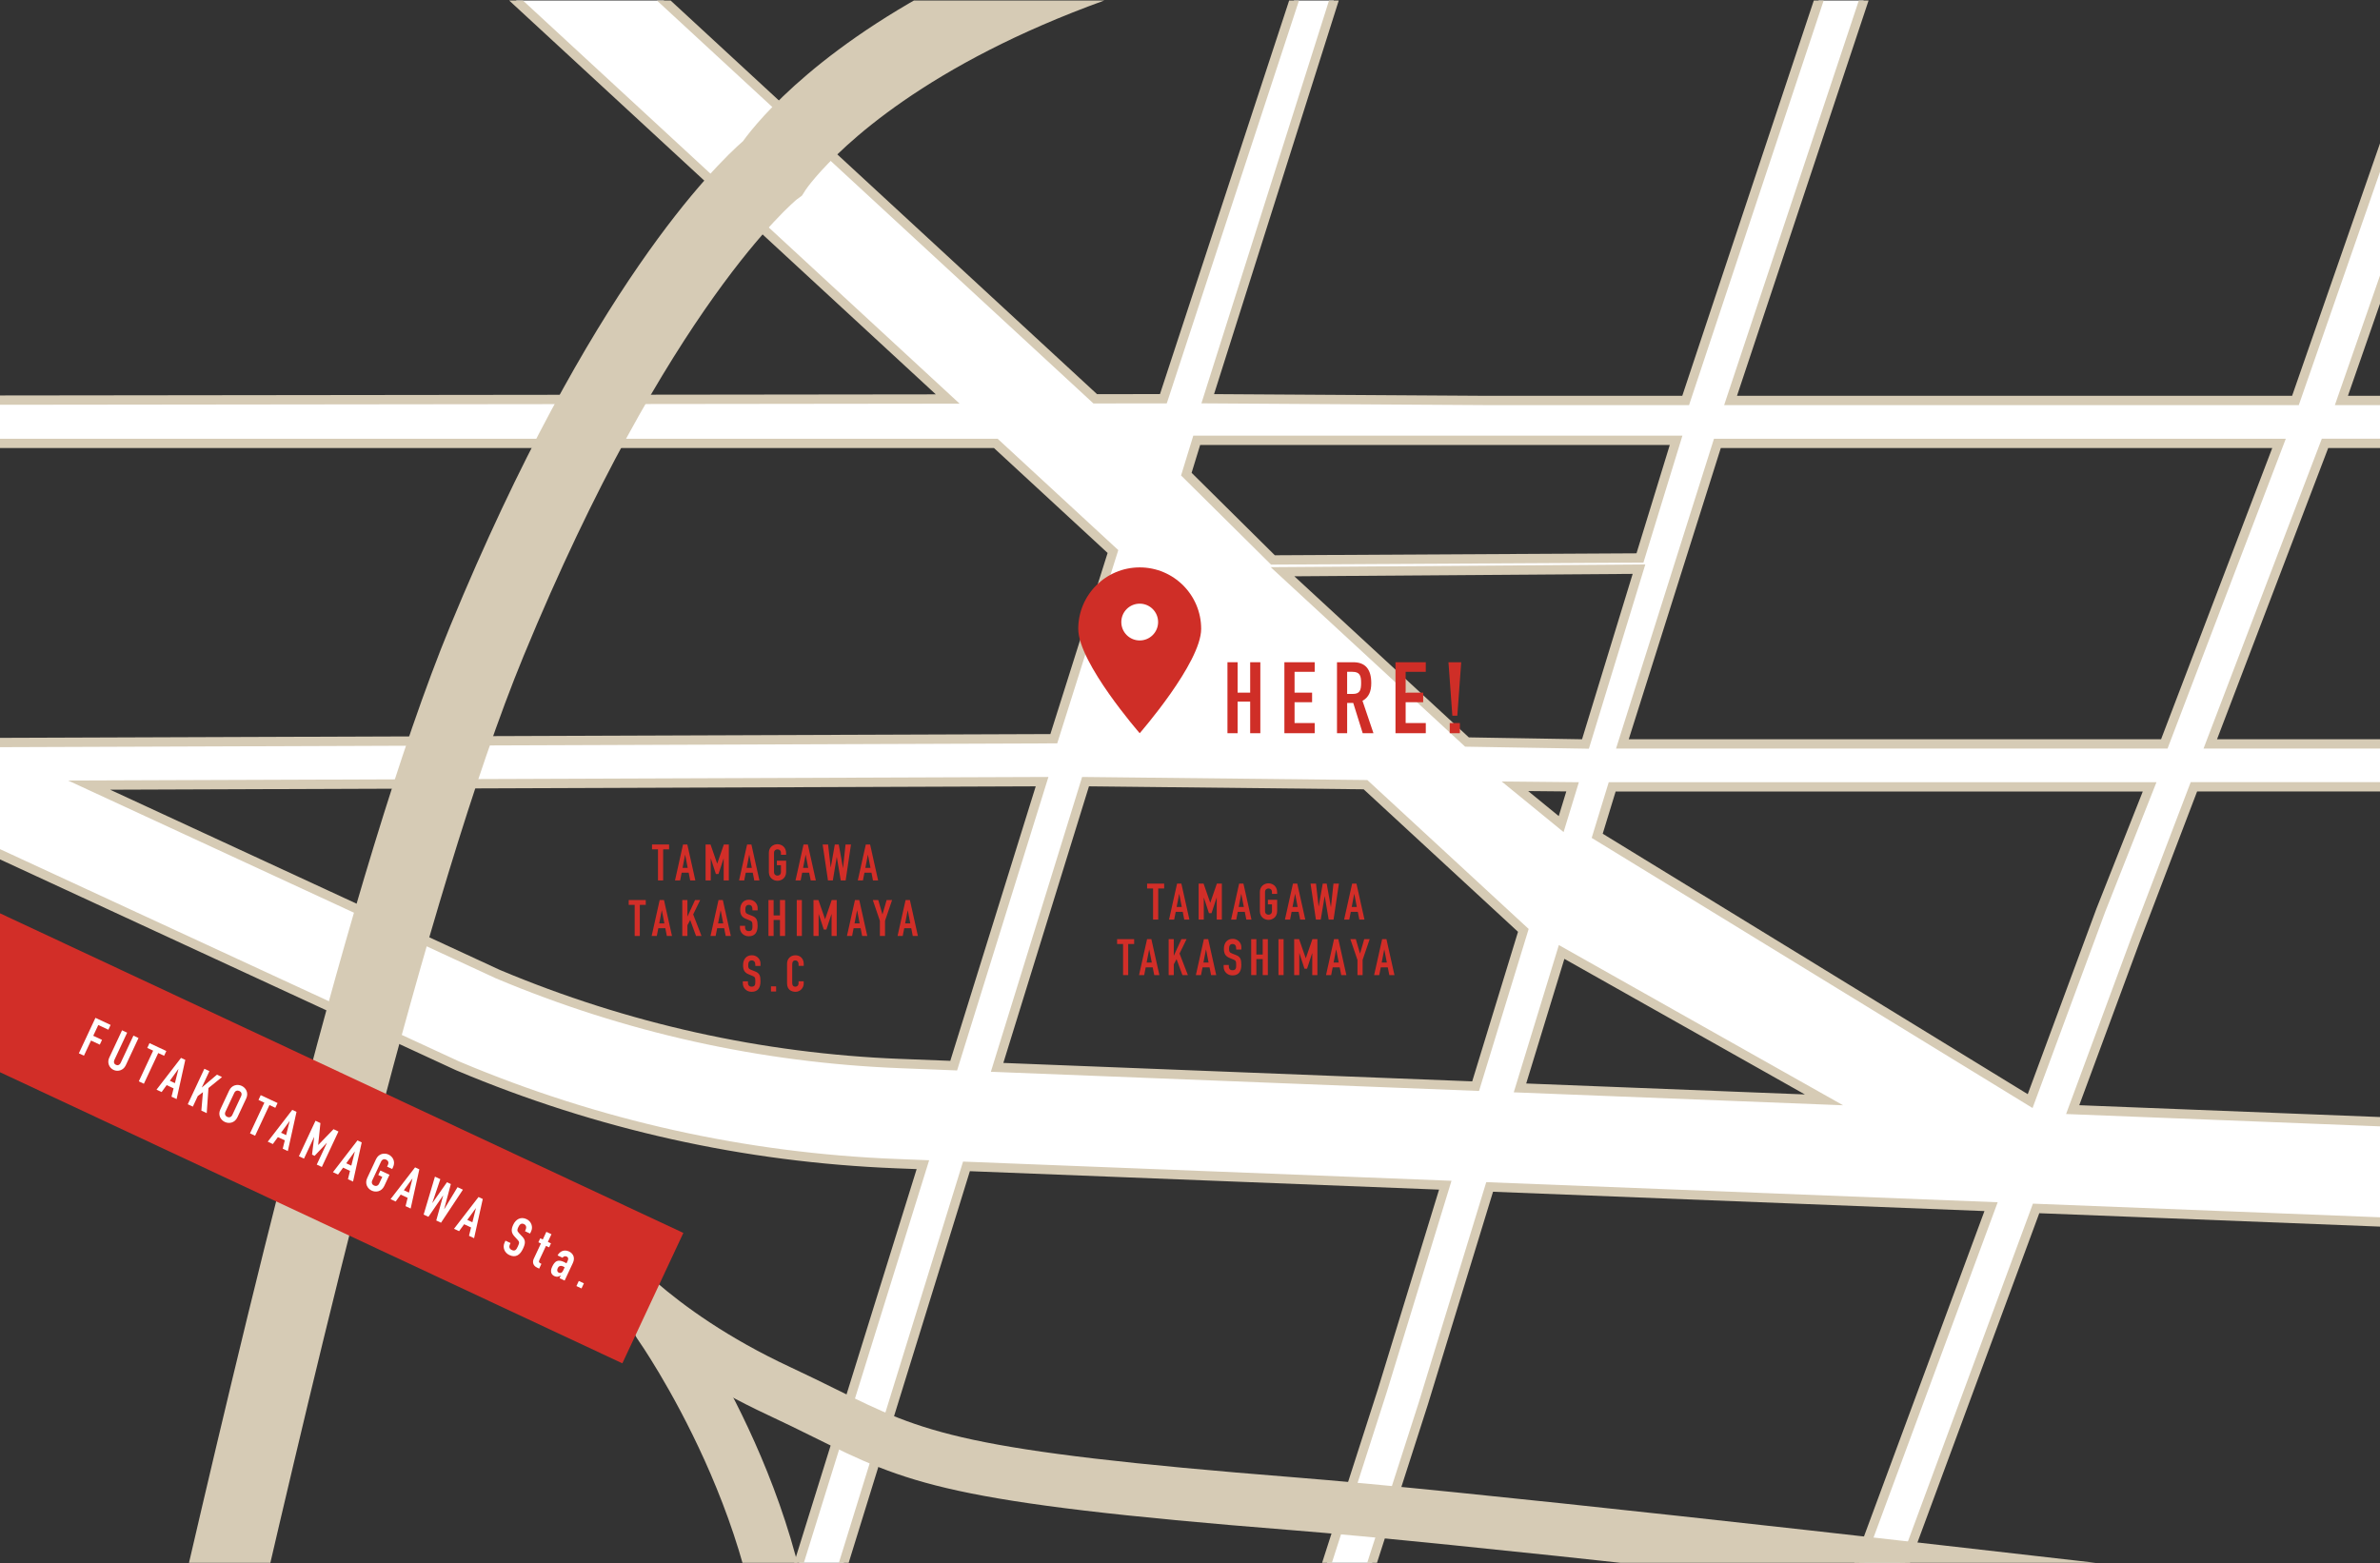 <?xml version="1.0" encoding="UTF-8"?>
<svg id="_コンテンツ_sp" data-name="コンテンツ_sp" xmlns="http://www.w3.org/2000/svg" xmlns:xlink="http://www.w3.org/1999/xlink" viewBox="0 0 1300 854">
  <rect x="0" y="0" width="1300" height="854" fill="#333333" stroke="none"/>
  <defs>
    <style>
      .cls-1 {
        fill: #cf2e27;
      }

      .cls-2 {
        fill: #fff;
      }

      .cls-3 {
        fill: none;
      }

      .cls-4 {
        clip-path: url(#clippath-1);
      }

      .cls-5 {
        fill: #d22e28;
      }

      .cls-6 {
        fill: #d6cbb5;
      }

      .cls-7 {
        clip-path: url(#clippath);
      }
    </style>
    <clipPath id="clippath">
      <rect class="cls-3" x="1885" y="-1163" width="1200" height="2136"/>
    </clipPath>
    <clipPath id="clippath-1">
      <rect class="cls-3" y=".27" width="1300" height="853.46"/>
    </clipPath>
  </defs>
  <g class="cls-7">
    <rect class="cls-3" x="810.16" y="-1053.93" width="3348.2" height="1953.46"/>
  </g>
  <g id="MAP">
    <g class="cls-4">
      <g>
        <path class="cls-2" d="M1437.08,640.76c-39.64-16.56-81.51-25.81-124.44-27.49l-180.53-7.1,34.44-93.09,31.77-83.25h134.18v-23.45h-125.23l62.66-164.17h101.4v-23.45h-92.44l80.08-230.04-25.08-.06-80.1,230.1h-308.55l80.28-241.2-24.09-1.43-80.72,242.63h-110.08l-150.98-.94,76.38-241.1-21.62.43-78.98,240.67-37.22.04L51.62-286.79l-37.12,40.21,503.16,464.55-681.38.8v23.45h707.64l63.99,59.08-32.31,102.25L-1.63,405.63l-464.26-214.7-22.97,49.67,357.87,165.5-79.86.29v23.45l130.17-.47,330.13,152.67.86.38c76.16,32.09,156.65,50.01,239.23,53.26l14.54.57-78.35,251.79,22.71,5.86,79.44-256.72,261.54,10.28-34.3,111.99-50.3,156.48,22.33,7.18,50.35-156.63,36.15-118.05,273.88,10.77-93.7,253.09,21.91,8.36,96.38-260.49,198.35,7.8c36.4,1.43,71.89,9.27,105.5,23.31l318.83,133.16,21.09-50.49-318.83-133.16ZM938.07,242.21h306.78l-62.66,164.17h-296l51.89-164.17ZM648,259.02l5.68-18.49h261.85l-19.75,64.28-200.48,1.07-47.3-46.86ZM866,406.43l-64.71-1.08-100.76-93.03,194.71-1.39-29.24,95.5ZM852.74,450.18l-25.26-20.66,31.49.31-6.23,20.35ZM491.69,580.99c-75.84-2.98-149.76-19.41-219.71-48.83l-223.31-103.27,520.52-1.89-48.27,155.14-29.23-1.15ZM544.64,583.07l48.3-156.07,152.92,1.65,83.87,77.44,2.34,2.16-26.06,85.11-261.37-10.27ZM830.24,594.3l22.74-74.26,143.3,80.79-166.05-6.53ZM872.41,456.59l8.19-26.75h293.56l-26.68,67.47-38.58,104.2-236.49-144.91Z"/>
        <path class="cls-6" d="M728.81,926.3l-27.17-8.74,51.08-158.9,33.32-108.79-256.28-10.07-79.58,257.17-27.65-7.13,78.16-251.18-11.23-.44c-82.89-3.26-163.68-21.24-240.12-53.46l-.9-.4L-81.23,431.91l-132.16.48v-28.54l70.92-.26-349.77-161.75,25.11-54.29L-1.08,403.08l574.82-2.07,31.26-98.94-62.07-57.31H-166.26v-28.54h2.54s674.88-.79,674.88-.79L10.9-246.44l40.57-43.95,1.87,1.73L599.22,215.32l34.38-.04,78.97-240.64,26.97-.53-1.07,3.38-75.33,237.81,147.53.92h108.22s80.75-242.74,80.75-242.74l29.35,1.74-80.21,241h303.21l80.1-230.1,30.47.07-80.08,230.03h91.41v28.54h-102.19l-60.72,159.08h124.08v28.54h-134.97l-31.15,81.61-33.21,89.77,177.02,6.96c43.23,1.7,85.4,11.01,125.32,27.69h0s321.18,134.14,321.18,134.14l-23.05,55.19-321.18-134.14c-33.33-13.92-68.53-21.7-104.62-23.11l-196.51-7.73-96.63,261.17-26.67-10.18,93.35-252.16-268.42-10.55-35.58,116.18-51.13,159.09ZM708.05,914.28l17.48,5.62,49.57-154.21,36.72-119.9,279.35,10.98-94.04,254.02,17.16,6.55,96.13-259.81,200.2,7.87c36.7,1.44,72.49,9.35,106.38,23.5l316.48,132.18,19.12-45.8-316.48-132.18c-39.36-16.44-80.94-25.62-123.56-27.3l-184.03-7.23,35.66-96.38,32.41-84.91h133.39v-18.36h-126.38l64.61-169.26h100.61v-18.36h-93.48l80.09-230.05-19.7-.04-80.1,230.09h-313.88l1.11-3.35,79.23-238.05-18.83-1.12-80.68,242.52h-111.91l-154.45-.96,1.04-3.29,75.3-237.72-16.27.32-78.99,240.71-40.06.05-.73-.68L51.76-283.19l-33.66,36.47,506.06,467.23-685.33.8v18.36h706.09l65.91,60.85-33.36,105.57h-1.86S-2.19,408.18-2.19,408.18l-.51-.24-461.95-213.63-20.83,45.05L-119.51,408.6l-88.79.32v18.36l128.18-.47.51.24,330.13,152.67.82.36c75.84,31.96,156.03,49.81,238.31,53.04l17.86.7-78.54,252.41,17.77,4.59,79.3-256.27,266.79,10.49-35.26,115.14-49.53,154.09ZM1110.22,605.29l-240.81-147.56,9.32-30.44h299.18l-28.06,70.95-39.63,107.05ZM875.43,455.45l232.16,142.27,37.5-101.29,25.33-64.04h-287.93l-7.06,23.07ZM1006.72,603.79l-179.88-7.07,24.64-80.45,155.24,87.52ZM833.64,591.89l152.22,5.98-131.37-74.06-20.85,68.08ZM807.87,595.97l-266.64-10.48,49.84-161.05,155.8,1.68,88.11,81.35-27.11,88.51ZM548.05,580.66l256.1,10.07,25.02-81.7-84.32-77.85-150.04-1.62-46.76,151.09ZM522.78,584.76l-31.18-1.23c-76.14-2.99-150.36-19.49-220.6-49.02l-233.8-108.12,535.46-1.95-49.88,160.32ZM491.79,578.45l27.28,1.07,46.66-149.96-505.58,1.84,212.9,98.46c69.59,29.26,143.21,45.63,218.74,48.6ZM854.06,454.55l-33.81-27.64,42.15.41-8.34,27.23ZM834.7,432.14l16.72,13.67,4.12-13.47-20.84-.2ZM867.88,409.01l-67.6-1.12-106.21-98.06,204.62-1.47-30.81,100.65ZM802.31,402.82l61.83,1.03,27.66-90.35-184.8,1.32,95.32,88ZM1183.94,408.93h-301.23l53.5-169.26h312.34l-64.6,169.26ZM889.65,403.84h290.77l60.72-159.08h-301.21l-50.28,159.08ZM694.26,308.43l-49.14-48.69,6.68-21.76h267.17l-21.3,69.36-203.41,1.09ZM650.88,258.29l45.46,45.04,197.55-1.06,18.18-59.2h-256.52l-4.67,15.22Z"/>
      </g>
      <g>
        <path class="cls-1" d="M656.1,343.53c0,18.54-33.57,57.01-33.57,57.01,0,0-33.57-38.46-33.57-57.01s15.03-33.57,33.57-33.57,33.57,15.03,33.57,33.57Z"/>
        <circle class="cls-2" cx="622.53" cy="339.82" r="10.05"/>
        <g>
          <path class="cls-1" d="M670.46,361.77h5.55v16.61h6.86v-16.61h5.55v38.77h-5.55v-17.26h-6.86v17.26h-5.55v-38.77Z"/>
          <path class="cls-1" d="M701.56,361.77h16.55v5.23h-11v11.38h9.58v5.23h-9.58v11.38h11v5.55h-16.55v-38.77Z"/>
          <path class="cls-1" d="M730.28,361.77h8.93c6.59,0,9.8,3.87,9.8,11.38,0,4.47-1.25,7.73-4.79,9.69l5.99,17.7h-5.88l-5.17-16.55h-3.32v16.55h-5.55v-38.77ZM735.84,379.08h3.16c3.87,0,4.46-2.18,4.46-6.04s-.65-6.04-4.74-6.04h-2.89v12.09Z"/>
          <path class="cls-1" d="M762.24,361.77h16.55v5.23h-11v11.38h9.58v5.23h-9.58v11.38h11v5.55h-16.55v-38.77Z"/>
          <path class="cls-1" d="M791.17,361.77h6.97l-2.12,29.19h-2.72l-2.12-29.19ZM791.87,394.98h5.55v5.55h-5.55v-5.55Z"/>
        </g>
      </g>
      <path class="cls-6" d="M1579.97,933.95c-.58,0-1.16-.03-1.75-.11-6.95-.84-697.17-84.04-872.92-97.97-188.37-14.94-209.6-25.44-260.91-50.81-7.69-3.8-15.63-7.73-25.08-12.13-64.73-30.19-96.54-65.61-105.04-76.14L-413.72,330.67c-7.12-3.58-9.99-12.26-6.41-19.38,3.58-7.12,12.25-9.99,19.38-6.41l734.1,369.19,2.07,2.9c.24.33,28.2,38.13,96.09,69.79,9.74,4.54,18.2,8.73,25.67,12.42,47.79,23.63,67.57,33.41,250.4,47.91,176.34,13.98,867.14,97.25,874.1,98.09,7.91.96,13.55,8.14,12.6,16.06-.88,7.33-7.11,12.7-14.31,12.7Z"/>
      <path class="cls-6" d="M431.26,956.61c-.25,0-.51,0-.77-.02-7.96-.42-14.07-7.21-13.66-15.17,5.46-104.3-67.79-208.76-68.53-209.8-4.62-6.5-3.09-15.51,3.41-20.12,6.5-4.61,15.51-3.09,20.12,3.41,3.26,4.59,79.8,113.8,73.82,228.02-.4,7.7-6.78,13.68-14.4,13.68Z"/>
      <path class="cls-6" d="M95.92,998.83c-2.12,0-4.28-.31-6.41-.97-11.42-3.54-17.81-15.66-14.28-27.08,3.21-10.37,11.39-45.6,21.75-90.21,32.96-141.92,94.3-406.1,148.94-538.61,76.28-184.99,145.07-251.88,159.91-264.83,17.31-23.89,139.44-169.71,540.71-172.75.05,0,.11,0,.17,0,11.88,0,21.55,9.58,21.64,21.48.09,11.96-9.53,21.72-21.48,21.81-210.16,1.59-336.99,44.15-406.38,79.58-74.43,38-100.12,75.99-100.37,76.37l-2.09,3.27-2.77,2.02c-.58.46-70.17,57.6-149.31,249.54-53.29,129.25-114.12,391.18-146.8,531.9-11.38,48.99-18.89,81.36-22.56,93.22-2.88,9.29-11.43,15.25-20.67,15.25Z"/>
      <rect class="cls-5" x="-96.58" y="569.07" width="475.6" height="78.64" transform="translate(271.08 -2.53) rotate(25.07)"/>
      <g>
        <path class="cls-2" d="M52.13,556.03l8.28,3.87-1.22,2.61-5.5-2.57-2.75,5.88,4.79,2.24-1.22,2.61-4.79-2.24-3.87,8.28-2.78-1.3,9.07-19.38Z"/>
        <path class="cls-2" d="M68.63,582.06c-1.18,2.53-4.13,3.58-6.61,2.42-2.48-1.16-3.56-4.09-2.38-6.62l7.03-15.03,2.78,1.3-6.9,14.76c-.64,1.36-.21,2.36.77,2.82.98.46,2.02.15,2.66-1.21l6.9-14.75,2.78,1.3-7.03,15.03Z"/>
        <path class="cls-2" d="M83.65,573.96l-3.21-1.5,1.22-2.61,9.2,4.3-1.22,2.61-3.21-1.5-7.84,16.77-2.78-1.3,7.84-16.77Z"/>
        <path class="cls-2" d="M98.9,577.91l2.31,1.08-4.74,21.41-2.78-1.3,1.13-4.55-3.78-1.77-2.76,3.78-2.78-1.3,13.39-17.36ZM97.47,584.04l-.06-.03-4.65,6.39,2.78,1.3,1.92-7.66Z"/>
        <path class="cls-2" d="M111.6,583.85l2.78,1.3-4.14,8.85.06.03,8.19-6.95,2.78,1.3-7.41,5.99-.94,13.72-2.94-1.38.87-10.08-2.81,2.1-2.71,5.8-2.78-1.3,9.07-19.38Z"/>
        <path class="cls-2" d="M125.16,595.76c1.48-3.16,4.61-3.61,6.87-2.56,2.26,1.06,3.92,3.76,2.44,6.91l-4.79,10.24c-1.48,3.16-4.61,3.62-6.87,2.56-2.26-1.06-3.92-3.76-2.44-6.91l4.79-10.24ZM123.15,607.3c-.62,1.33-.05,2.37.96,2.84,1.01.47,2.17.25,2.8-1.08l4.79-10.23c.62-1.33.05-2.37-.96-2.84-1.01-.47-2.17-.25-2.8,1.08l-4.79,10.23Z"/>
        <path class="cls-2" d="M144.4,602.37l-3.21-1.5,1.22-2.61,9.2,4.3-1.22,2.61-3.21-1.5-7.84,16.77-2.78-1.3,7.84-16.77Z"/>
        <path class="cls-2" d="M159.65,606.32l2.31,1.08-4.74,21.41-2.78-1.3,1.13-4.55-3.78-1.77-2.76,3.78-2.78-1.3,13.39-17.36ZM158.21,612.45l-.05-.03-4.65,6.39,2.78,1.3,1.92-7.66Z"/>
        <path class="cls-2" d="M172.35,612.26l2.67,1.25-1.23,11.93.05.03,8.34-8.61,2.69,1.26-9.07,19.38-2.78-1.3,5.51-11.79-.06-.03-6.64,7.04-1.39-.65,1.18-9.6-.06-.03-5.51,11.79-2.78-1.3,9.07-19.38Z"/>
        <path class="cls-2" d="M195.27,622.99l2.31,1.08-4.74,21.41-2.78-1.3,1.13-4.55-3.78-1.77-2.76,3.78-2.78-1.3,13.39-17.36ZM193.83,629.11l-.06-.03-4.65,6.39,2.78,1.3,1.92-7.66Z"/>
        <path class="cls-2" d="M205.37,633.28c1.48-3.16,4.61-3.61,6.87-2.56,2.26,1.06,3.92,3.76,2.44,6.91l-.46.98-2.78-1.3.46-.98c.62-1.33.05-2.37-.96-2.84s-2.17-.25-2.8,1.08l-4.79,10.23c-.62,1.33-.05,2.37.96,2.84s2.17.25,2.8-1.08l1.71-3.65-2.2-1.03,1.15-2.45,4.98,2.33-2.85,6.1c-1.48,3.16-4.61,3.62-6.87,2.56-2.26-1.06-3.92-3.76-2.44-6.91l4.79-10.24Z"/>
        <path class="cls-2" d="M226.74,637.71l2.31,1.08-4.74,21.41-2.78-1.3,1.13-4.55-3.78-1.77-2.76,3.78-2.78-1.3,13.39-17.36ZM225.31,643.84l-.06-.03-4.65,6.39,2.78,1.3,1.92-7.66Z"/>
        <path class="cls-2" d="M240.9,667.95l-2.61-1.22,3.76-13.57-.06-.03-7.98,11.6-2.61-1.22,6.18-20.73,2.94,1.37-4.37,12.95.06.03,7.93-11.29,2.12.99-3.64,13.66.06.03,7.23-11.98,2.94,1.37-11.95,18.03Z"/>
        <path class="cls-2" d="M261.39,653.91l2.31,1.08-4.74,21.41-2.78-1.3,1.13-4.55-3.78-1.77-2.76,3.78-2.78-1.3,13.39-17.36ZM259.95,660.04l-.05-.03-4.65,6.39,2.78,1.3,1.92-7.66Z"/>
        <path class="cls-2" d="M289.54,673.88l-2.78-1.3.29-.63c.6-1.28.55-2.6-.87-3.26-1.52-.71-2.45.35-3.05,1.63-.7,1.5-.81,2.08.37,3.33l1.73,1.84c2.02,2.07,1.76,3.84.43,6.67-1.53,3.27-3.86,5.13-7.45,3.45-2.7-1.26-3.81-4.2-2.59-6.82l.48-1.03,2.78,1.3-.41.87c-.47,1.01-.39,2.24,1.03,2.9,1.88.88,2.54-.17,3.36-1.94.97-2.07.87-2.51-.23-3.69l-1.6-1.75c-1.94-2.1-1.82-3.97-.69-6.39,1.37-2.94,4.06-4.57,7.25-3.08,2.78,1.3,3.59,4.4,2.58,6.55l-.64,1.36Z"/>
        <path class="cls-2" d="M298.43,672.93l2.78,1.3-1.96,4.19,1.71.8-1.02,2.18-1.71-.8-3.58,7.65c-.6,1.28-.15,1.59,1.08,2.16l-1.22,2.61-1.14-.54c-2.5-1.17-2.52-3.33-1.83-4.81l3.92-8.38-1.39-.65,1.02-2.18,1.39.65,1.96-4.19Z"/>
        <path class="cls-2" d="M306.31,696.82l-.05-.02c-1.21.66-2.07.95-3.41.33-1.28-.6-2.7-2.03-1.28-5.07,1.48-3.16,3.09-4.26,6.57-2.63.38.18.74.41,1.29.71l.67-1.44c.43-.93.41-1.8-.62-2.28-.71-.33-1.65-.17-2.23.65l-2.69-1.26c.65-1.19,1.57-2.02,2.65-2.41,1.08-.39,2.32-.34,3.57.24,2.31,1.08,3.48,3.42,2.13,6.3l-4.5,9.61-2.78-1.3.66-1.42ZM308.43,692.31c-.27-.19-.48-.32-.72-.44-1.2-.56-2.41-.53-3.09.94-.5,1.06-.28,2.02.61,2.44.93.43,1.8.05,2.32-1.07l.88-1.88Z"/>
        <path class="cls-2" d="M316.15,699.77l2.78,1.3-1.3,2.78-2.78-1.3,1.3-2.78Z"/>
      </g>
    </g>
    <g>
      <path class="cls-5" d="M629.82,485.36h-3.25v-2.65h9.32v2.65h-3.25v16.99h-2.81v-16.99Z"/>
      <path class="cls-5" d="M642.95,482.71h2.34l4.38,19.63h-2.81l-.83-4.22h-3.83l-.83,4.22h-2.81l4.38-19.63ZM644.14,488.36h-.06l-1.38,7.11h2.81l-1.38-7.11Z"/>
      <path class="cls-5" d="M654.72,482.71h2.7l3.61,10.4h.06l3.59-10.4h2.73v19.63h-2.81v-11.94h-.06l-2.78,8.44h-1.41l-2.76-8.44h-.06v11.94h-2.81v-19.63Z"/>
      <path class="cls-5" d="M676.85,482.71h2.34l4.38,19.63h-2.81l-.83-4.22h-3.83l-.83,4.22h-2.81l4.38-19.63ZM678.04,488.36h-.06l-1.38,7.11h2.81l-1.38-7.11Z"/>
      <path class="cls-5" d="M688.16,487.34c0-3.2,2.43-4.8,4.71-4.8s4.72,1.6,4.72,4.8v.99h-2.81v-.99c0-1.35-.88-1.99-1.9-1.99s-1.9.63-1.9,1.99v10.37c0,1.35.88,1.99,1.9,1.99s1.9-.63,1.9-1.99v-3.69h-2.23v-2.48h5.05v6.18c0,3.2-2.43,4.8-4.72,4.8s-4.71-1.6-4.71-4.8v-10.37Z"/>
      <path class="cls-5" d="M706.25,482.71h2.34l4.38,19.63h-2.81l-.83-4.22h-3.83l-.83,4.22h-2.81l4.38-19.63ZM707.44,488.36h-.06l-1.38,7.11h2.81l-1.38-7.11Z"/>
      <path class="cls-5" d="M728.4,502.34h-2.65l-2.15-12.74h-.06l-2.12,12.74h-2.65l-2.92-19.63h2.98l1.41,12.46h.06l2.21-12.46h2.15l2.29,12.77h.06l1.35-12.77h2.98l-2.92,19.63Z"/>
      <path class="cls-5" d="M738.58,482.71h2.34l4.38,19.63h-2.81l-.83-4.22h-3.83l-.83,4.22h-2.81l4.38-19.63ZM739.76,488.36h-.06l-1.38,7.11h2.81l-1.38-7.11Z"/>
      <path class="cls-5" d="M613.43,515.69h-3.25v-2.65h9.32v2.65h-3.25v16.99h-2.81v-16.99Z"/>
      <path class="cls-5" d="M626.56,513.04h2.34l4.38,19.63h-2.81l-.83-4.22h-3.83l-.83,4.22h-2.81l4.38-19.63ZM627.75,518.7h-.06l-1.38,7.11h2.81l-1.38-7.11Z"/>
      <path class="cls-5" d="M638.33,513.04h2.81v8.96h.06l4.11-8.96h2.81l-3.83,7.86,4.55,11.77h-2.98l-3.2-8.71-1.52,2.84v5.87h-2.81v-19.63Z"/>
      <path class="cls-5" d="M657.6,513.04h2.34l4.38,19.63h-2.81l-.83-4.22h-3.83l-.83,4.22h-2.81l4.38-19.63ZM658.78,518.7h-.06l-1.38,7.11h2.81l-1.38-7.11Z"/>
      <path class="cls-5" d="M678.03,518.7h-2.81v-.63c0-1.3-.55-2.37-1.98-2.37-1.54,0-1.9,1.24-1.9,2.54,0,1.52.14,2.04,1.6,2.62l2.15.85c2.48.94,2.95,2.51,2.95,5.38,0,3.31-1.21,5.76-4.85,5.76-2.73,0-4.8-2.01-4.8-4.66v-1.05h2.81v.88c0,1.02.55,2.01,1.99,2.01,1.9,0,2.04-1.13,2.04-2.92,0-2.09-.25-2.43-1.63-2.98l-2.01-.83c-2.43-.99-3.06-2.59-3.06-5.05,0-2.98,1.6-5.38,4.83-5.38,2.81,0,4.69,2.26,4.69,4.44v1.38Z"/>
      <path class="cls-5" d="M683.43,513.04h2.81v8.41h3.47v-8.41h2.81v19.63h-2.81v-8.74h-3.47v8.74h-2.81v-19.63Z"/>
      <path class="cls-5" d="M698.32,513.04h2.81v19.63h-2.81v-19.63Z"/>
      <path class="cls-5" d="M706.9,513.04h2.7l3.61,10.4h.06l3.59-10.4h2.73v19.63h-2.81v-11.94h-.06l-2.78,8.44h-1.41l-2.76-8.44h-.06v11.94h-2.81v-19.63Z"/>
      <path class="cls-5" d="M728.69,513.04h2.34l4.38,19.63h-2.81l-.83-4.22h-3.83l-.83,4.22h-2.81l4.38-19.63ZM729.87,518.7h-.06l-1.38,7.11h2.81l-1.38-7.11Z"/>
      <path class="cls-5" d="M741.46,524.38l-3.86-11.33h2.98l2.26,7.8h.06l2.26-7.8h2.98l-3.86,11.33v8.3h-2.81v-8.3Z"/>
      <path class="cls-5" d="M754.96,513.04h2.34l4.38,19.63h-2.81l-.83-4.22h-3.83l-.83,4.22h-2.81l4.38-19.63ZM756.15,518.7h-.06l-1.38,7.11h2.81l-1.38-7.11Z"/>
    </g>
    <g>
      <path class="cls-5" d="M359.4,463.98h-3.25v-2.65h9.32v2.65h-3.25v16.99h-2.81v-16.99Z"/>
      <path class="cls-5" d="M373.09,461.34h2.34l4.38,19.63h-2.81l-.83-4.22h-3.83l-.83,4.22h-2.81l4.38-19.63ZM374.27,466.99h-.06l-1.38,7.11h2.81l-1.38-7.11Z"/>
      <path class="cls-5" d="M385.41,461.34h2.7l3.61,10.4h.06l3.59-10.4h2.73v19.63h-2.81v-11.94h-.06l-2.78,8.44h-1.41l-2.76-8.44h-.06v11.94h-2.81v-19.63Z"/>
      <path class="cls-5" d="M408.09,461.34h2.34l4.38,19.63h-2.81l-.83-4.22h-3.83l-.83,4.22h-2.81l4.38-19.63ZM409.28,466.99h-.06l-1.38,7.11h2.81l-1.38-7.11Z"/>
      <path class="cls-5" d="M419.95,465.97c0-3.2,2.43-4.8,4.71-4.8s4.72,1.6,4.72,4.8v.99h-2.81v-.99c0-1.35-.88-1.99-1.9-1.99s-1.9.63-1.9,1.99v10.37c0,1.35.88,1.99,1.9,1.99s1.9-.63,1.9-1.99v-3.69h-2.23v-2.48h5.05v6.18c0,3.2-2.43,4.8-4.72,4.8s-4.71-1.6-4.71-4.8v-10.37Z"/>
      <path class="cls-5" d="M438.91,461.34h2.34l4.38,19.63h-2.81l-.83-4.22h-3.83l-.83,4.22h-2.81l4.38-19.63ZM440.09,466.99h-.06l-1.38,7.11h2.81l-1.38-7.11Z"/>
      <path class="cls-5" d="M461.89,480.97h-2.65l-2.15-12.74h-.06l-2.12,12.74h-2.65l-2.92-19.63h2.98l1.41,12.46h.06l2.21-12.46h2.15l2.29,12.77h.06l1.35-12.77h2.98l-2.92,19.63Z"/>
      <path class="cls-5" d="M472.93,461.34h2.34l4.38,19.63h-2.81l-.83-4.22h-3.83l-.83,4.22h-2.81l4.38-19.63ZM474.11,466.99h-.06l-1.38,7.11h2.81l-1.38-7.11Z"/>
      <path class="cls-5" d="M346.66,494.32h-3.25v-2.65h9.32v2.65h-3.25v16.99h-2.81v-16.99Z"/>
      <path class="cls-5" d="M360.34,491.67h2.34l4.38,19.63h-2.81l-.83-4.22h-3.83l-.83,4.22h-2.81l4.38-19.63ZM361.53,497.32h-.06l-1.38,7.11h2.81l-1.38-7.11Z"/>
      <path class="cls-5" d="M372.67,491.67h2.81v8.96h.06l4.11-8.96h2.81l-3.83,7.86,4.55,11.77h-2.98l-3.2-8.71-1.52,2.84v5.87h-2.81v-19.63Z"/>
      <path class="cls-5" d="M392.48,491.67h2.34l4.38,19.63h-2.81l-.83-4.22h-3.83l-.83,4.22h-2.81l4.38-19.63ZM393.67,497.32h-.06l-1.38,7.11h2.81l-1.38-7.11Z"/>
      <path class="cls-5" d="M413.81,497.32h-2.81v-.63c0-1.3-.55-2.37-1.98-2.37-1.54,0-1.9,1.24-1.9,2.54,0,1.52.14,2.04,1.6,2.62l2.15.85c2.48.94,2.95,2.51,2.95,5.38,0,3.31-1.21,5.76-4.85,5.76-2.73,0-4.8-2.01-4.8-4.66v-1.05h2.81v.88c0,1.02.55,2.01,1.99,2.01,1.9,0,2.04-1.13,2.04-2.92,0-2.09-.25-2.43-1.63-2.98l-2.01-.83c-2.43-.99-3.06-2.59-3.06-5.05,0-2.98,1.6-5.38,4.83-5.38,2.81,0,4.69,2.26,4.69,4.44v1.38Z"/>
      <path class="cls-5" d="M419.75,491.67h2.81v8.41h3.47v-8.41h2.81v19.63h-2.81v-8.74h-3.47v8.74h-2.81v-19.63Z"/>
      <path class="cls-5" d="M435.2,491.67h2.81v19.63h-2.81v-19.63Z"/>
      <path class="cls-5" d="M444.34,491.67h2.7l3.61,10.4h.06l3.59-10.4h2.73v19.63h-2.81v-11.94h-.06l-2.78,8.44h-1.41l-2.76-8.44h-.06v11.94h-2.81v-19.63Z"/>
      <path class="cls-5" d="M467.01,491.67h2.34l4.38,19.63h-2.81l-.83-4.22h-3.83l-.83,4.22h-2.81l4.38-19.63ZM468.2,497.32h-.06l-1.38,7.11h2.81l-1.38-7.11Z"/>
      <path class="cls-5" d="M480.6,503l-3.86-11.33h2.98l2.26,7.8h.06l2.26-7.8h2.98l-3.86,11.33v8.3h-2.81v-8.3Z"/>
      <path class="cls-5" d="M494.66,491.67h2.34l4.38,19.63h-2.81l-.83-4.22h-3.83l-.83,4.22h-2.81l4.38-19.63ZM495.85,497.32h-.06l-1.38,7.11h2.81l-1.38-7.11Z"/>
      <path class="cls-5" d="M415.38,527.66h-2.81v-.63c0-1.3-.55-2.37-1.98-2.37-1.54,0-1.9,1.24-1.9,2.54,0,1.52.14,2.04,1.6,2.62l2.15.85c2.48.94,2.95,2.51,2.95,5.38,0,3.31-1.21,5.76-4.85,5.76-2.73,0-4.8-2.01-4.8-4.66v-1.05h2.81v.88c0,1.02.55,2.01,1.99,2.01,1.9,0,2.04-1.13,2.04-2.92,0-2.09-.25-2.43-1.63-2.98l-2.01-.83c-2.43-.99-3.06-2.59-3.06-5.05,0-2.98,1.6-5.38,4.83-5.38,2.81,0,4.69,2.26,4.69,4.44v1.38Z"/>
      <path class="cls-5" d="M421.12,538.83h2.81v2.81h-2.81v-2.81Z"/>
      <path class="cls-5" d="M439.01,537.26c0,2.43-1.96,4.55-4.47,4.55-2.15,0-4.63-1.05-4.63-4.63v-10.81c0-2.56,1.85-4.52,4.58-4.52s4.52,1.96,4.52,4.69v1.1h-2.81v-.94c0-1.1-.66-2.04-1.74-2.04-1.41,0-1.74.97-1.74,2.29v10.04c0,1.13.44,2.01,1.71,2.01.77,0,1.76-.44,1.76-1.99v-.96h2.81v1.21Z"/>
    </g>
  </g>
</svg>